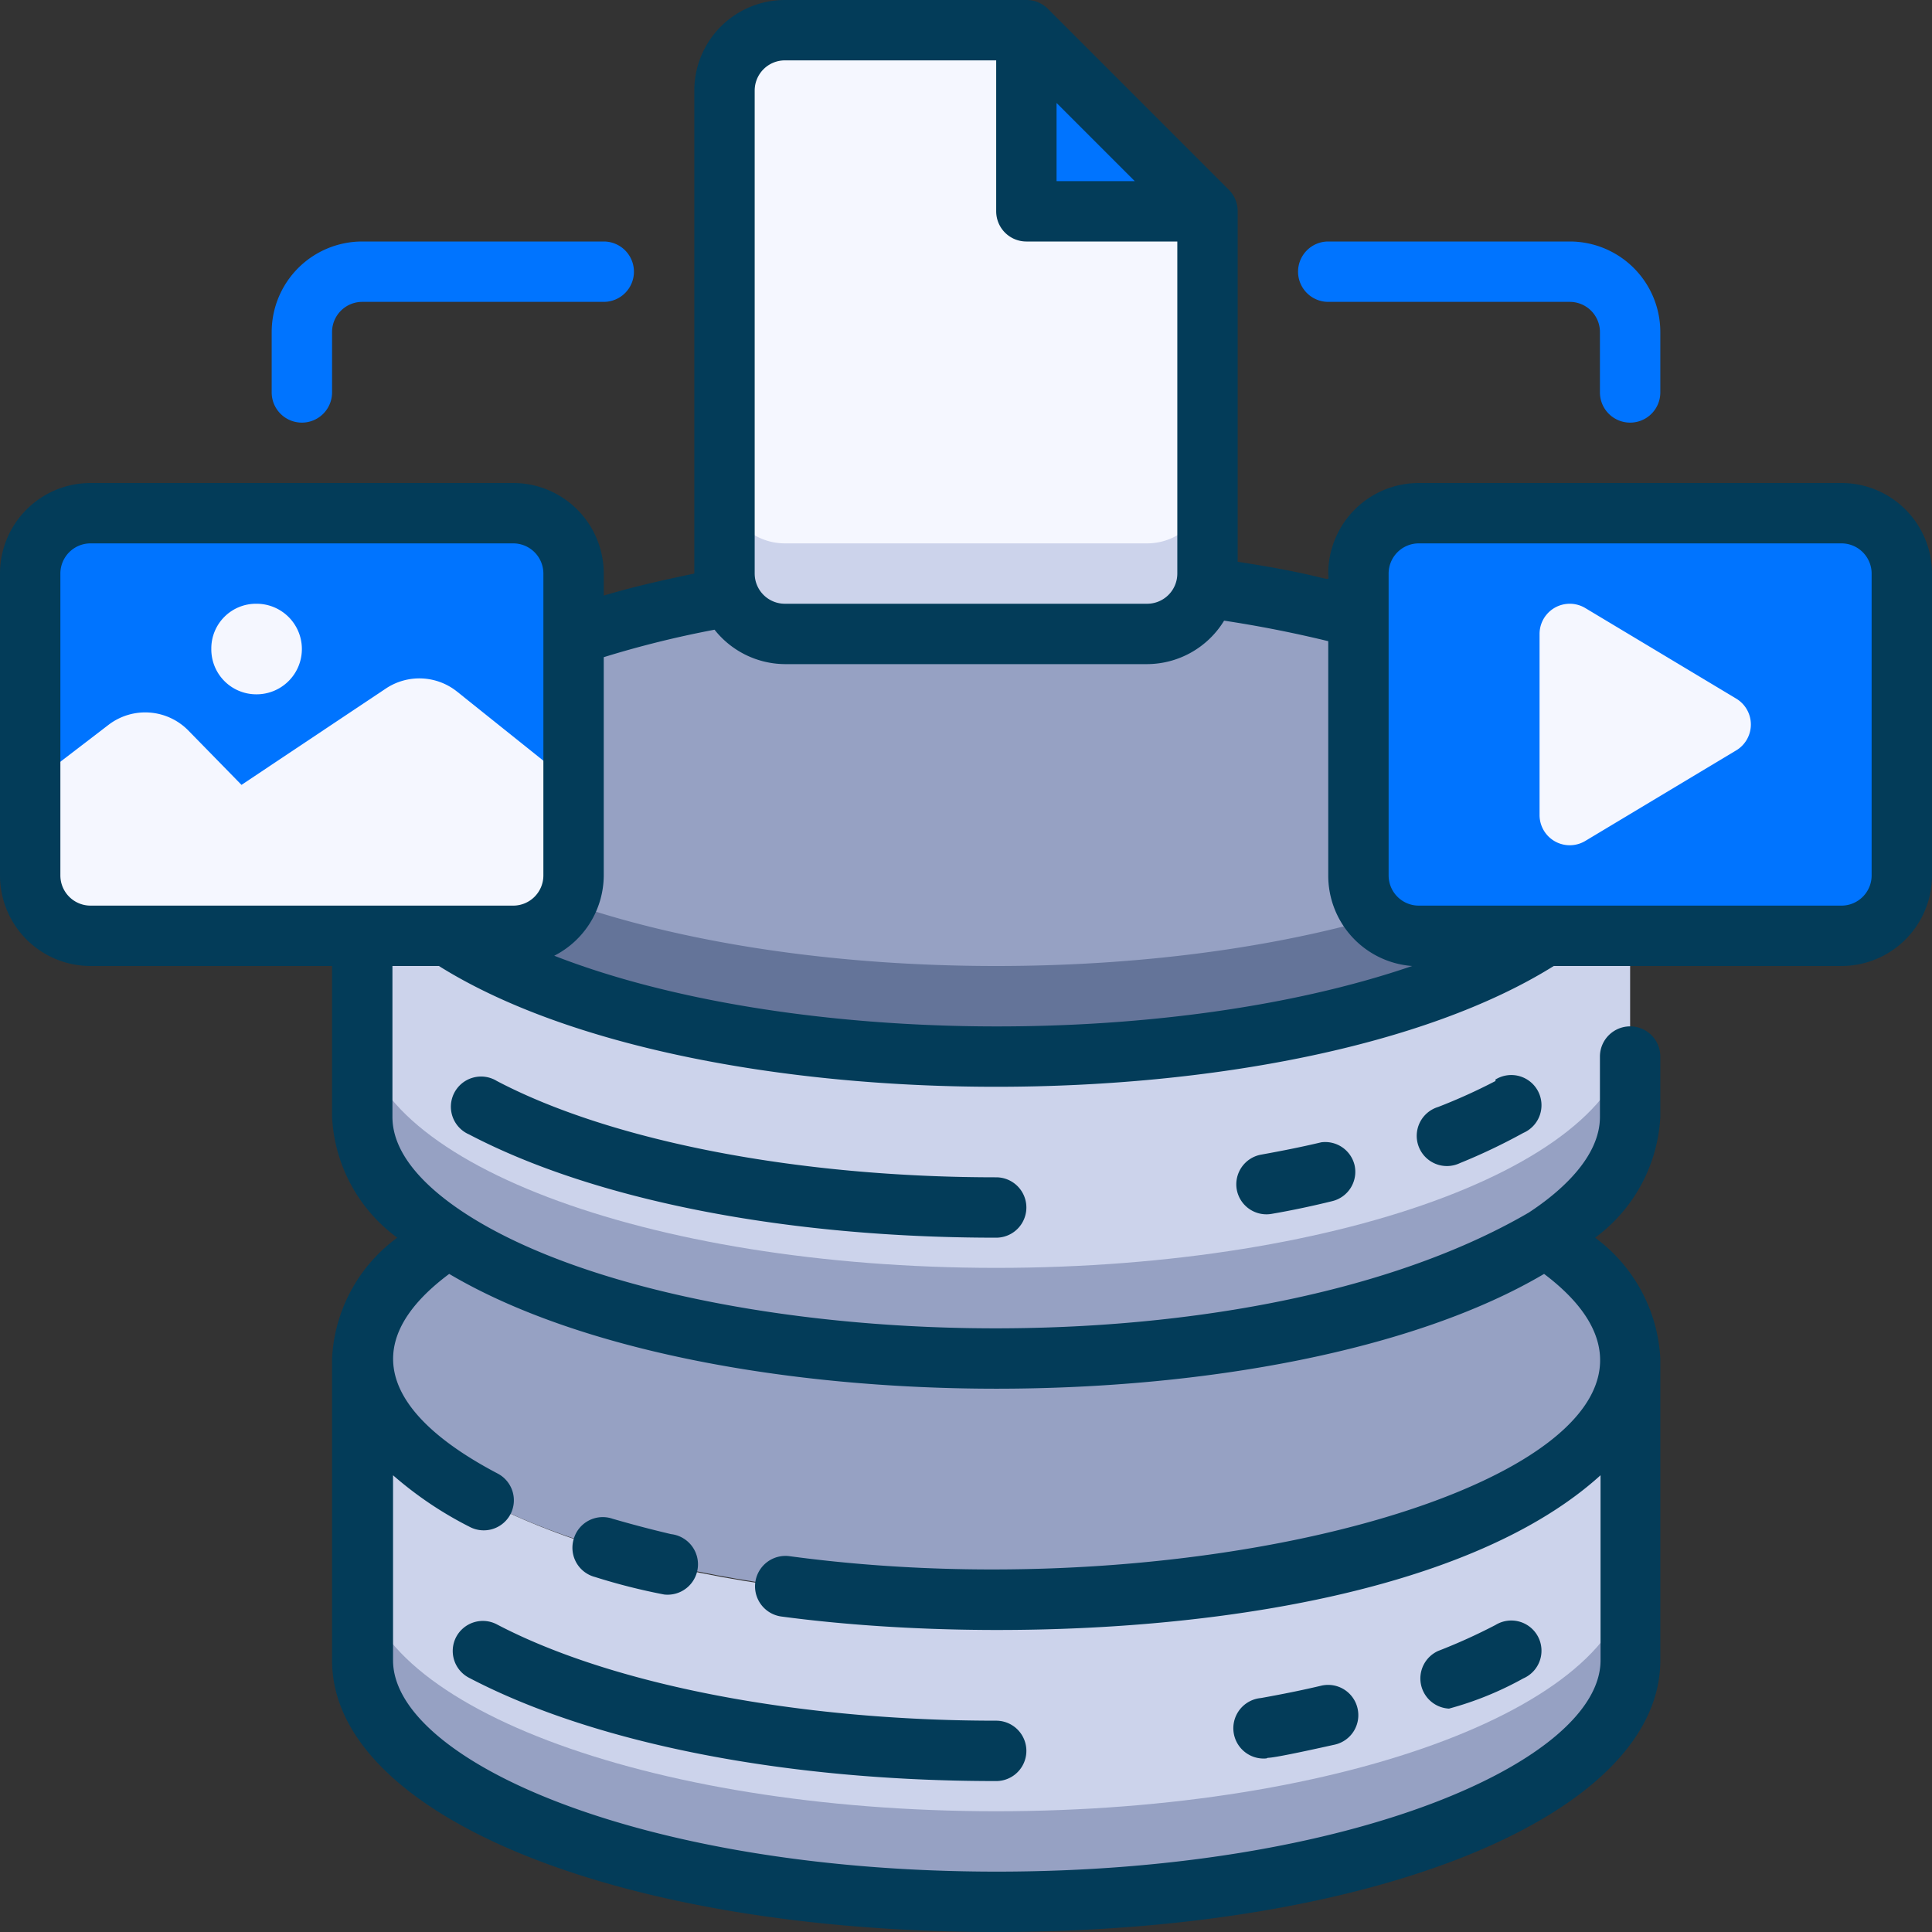<?xml version="1.0" encoding="UTF-8"?> <svg xmlns="http://www.w3.org/2000/svg" height="512" viewBox="0 0 64 64" width="512"><rect x="0" y="0" width="64" height="64" fill="#333333" stroke="none"/><g id="_26._Data" data-name="26. Data"><ellipse cx="33" cy="45" fill="#96a1c3" rx="21" ry="8"></ellipse><path d="m54 45v10c0 4.42-9.4 8-21 8s-21-3.58-21-8v-10c0 1.89 1.72 3.63 4.6 5 12.4 5.9 37.4 2.47 37.4-5z" fill="#ccd3eb"></path><path d="m33 60c-11.6 0-21-3.58-21-8v3c0 4.42 9.4 8 21 8s21-3.58 21-8v-3c0 4.42-9.4 8-21 8z" fill="#96a1c3"></path><ellipse cx="33" cy="27" fill="#96a1c3" rx="21" ry="8"></ellipse><path d="m33 32c-10.25 0-18.77-2.8-20.62-6.5a3.4 3.4 0 0 0 -.38 1.5c0 4.42 9.4 8 21 8s21-3.58 21-8a3.4 3.4 0 0 0 -.38-1.5c-1.85 3.7-10.37 6.5-20.62 6.5z" fill="#647499"></path><path d="m54 27v10c0 4.42-9.4 8-21 8s-21-3.58-21-8v-10c0 1.89 1.72 3.63 4.6 5 12.4 5.9 37.4 2.47 37.4-5z" fill="#ccd3eb"></path><path d="m33 42c-11.6 0-21-3.58-21-8v3c0 4.42 9.4 8 21 8s21-3.58 21-8v-3c0 4.42-9.4 8-21 8z" fill="#96a1c3"></path><rect fill="#0074ff" height="14" rx="2" width="18" x="45" y="17"></rect><rect fill="#0074ff" height="14" rx="2" width="18" x="1" y="17"></rect><path d="m19 26v3a2 2 0 0 1 -2 2h-14a2 2 0 0 1 -2-2v-3l2.61-2a2 2 0 0 1 2.62.19l1.77 1.81 4.78-3.19a2 2 0 0 1 2.36.1z" fill="#f5f7ff"></path><path d="m57.51 24.86-5 3a1 1 0 0 1 -1.51-.86v-6a1 1 0 0 1 1.51-.86l5 3a1 1 0 0 1 0 1.72z" fill="#f5f7ff"></path><path d="m8.51 23a1.49 1.49 0 0 1 -1.51-1.51 1.48 1.48 0 0 1 1.5-1.49 1.49 1.49 0 1 1 0 3z" fill="#f5f7ff"></path><path d="m40 7v12a2 2 0 0 1 -2 2h-12a2 2 0 0 1 -2-2v-16a2 2 0 0 1 2-2h8z" fill="#f5f7ff"></path><path d="m38 18h-12a2 2 0 0 1 -2-2v3a2 2 0 0 0 2 2h12a2 2 0 0 0 2-2v-3a2 2 0 0 1 -2 2z" fill="#ccd3eb"></path><path d="m40 7h-6v-6z" fill="#0074ff"></path><g fill="#033c59"><path d="m19.71 52.24a20.23 20.23 0 0 0 2.29.58 1 1 0 0 0 .23-2c-.68-.16-1.32-.33-1.94-.51a1 1 0 0 0 -1.29.69 1 1 0 0 0 .71 1.24z"></path><path d="m42 58.23c.27 0 1.91-.37 2.23-.44a1 1 0 0 0 .74-1.2 1 1 0 0 0 -1.2-.75c-.63.15-1.28.28-2 .41a1 1 0 0 0 .18 2z"></path><path d="m48 56.6a10.94 10.94 0 0 0 2.46-1 1 1 0 1 0 -.92-1.77 18.87 18.87 0 0 1 -1.9.86 1 1 0 0 0 .36 1.91z"></path><path d="m15.11 54.23a1 1 0 0 0 .43 1.35c4.14 2.17 10.46 3.42 17.46 3.42a1 1 0 0 0 0-2c-6.55 0-12.73-1.19-16.54-3.19a1 1 0 0 0 -1.35.42z"></path><path d="m43.77 37.84c-.63.15-1.28.28-2 .41a1 1 0 0 0 -.8 1.16 1 1 0 0 0 1.16.8c.7-.12 1.39-.27 2-.42a1 1 0 0 0 .74-1.2 1 1 0 0 0 -1.1-.75z"></path><path d="m49.54 35.81a18.87 18.87 0 0 1 -1.9.86 1 1 0 1 0 .72 1.86 19.67 19.67 0 0 0 2.1-1 1 1 0 1 0 -.92-1.77z"></path><path d="m16.46 35.81a1 1 0 1 0 -.92 1.77c4.14 2.17 10.46 3.42 17.46 3.42a1 1 0 0 0 0-2c-6.55 0-12.73-1.19-16.54-3.19z"></path><path d="m61 16h-14a3 3 0 0 0 -3 3c0 .37.34.12-3-.39v-11.61a1 1 0 0 0 -.29-.71l-6-6a1 1 0 0 0 -.71-.29h-8a3 3 0 0 0 -3 3v16c-1.06.22-2.07.45-3 .73v-.73a3 3 0 0 0 -3-3h-14a3 3 0 0 0 -3 3v10a3 3 0 0 0 3 3h8v5a5.28 5.28 0 0 0 2.16 4 5.28 5.28 0 0 0 -2.16 4v10c0 5.13 9.46 9 22 9s22-3.87 22-9v-10a5.31 5.31 0 0 0 -2.16-4 5.31 5.31 0 0 0 2.16-4v-2a1 1 0 0 0 -2 0v2c0 1.31-1.26 2.45-2.36 3.17-9.55 5.56-28.21 4.64-35.27 0-1.08-.71-2.37-1.83-2.37-3.17v-5h1.54c8.52 5.34 28.41 5.33 36.93 0h9.53a3 3 0 0 0 3-3v-10a3 3 0 0 0 -3-3zm-9.85 26.2c7.58 5.72-9.51 11.44-25 9.35a1 1 0 0 0 -.26 2c8 1.07 21.45.47 27.13-4.68v6.13c0 3.31-8.21 7-20 7s-20-3.69-20-7v-6.13a12.26 12.26 0 0 0 2.54 1.71 1 1 0 0 0 1.35-.42 1 1 0 0 0 -.43-1.35c-3.56-1.87-4.83-4.2-1.6-6.61 8.57 5.07 27.68 5.07 36.27 0zm-16.15-38.79 2.59 2.59h-2.59zm-10-.41a1 1 0 0 1 1-1h7v5a1 1 0 0 0 1 1h5v11a1 1 0 0 1 -1 1h-12a1 1 0 0 1 -1-1zm-23 26v-10a1 1 0 0 1 1-1h14a1 1 0 0 1 1 1v10a1 1 0 0 1 -1 1h-14a1 1 0 0 1 -1-1zm16.36 2.66a3 3 0 0 0 1.64-2.66v-7.23a33.37 33.37 0 0 1 3.67-.91 3 3 0 0 0 2.33 1.14h12a3 3 0 0 0 2.55-1.44c1.19.18 2.34.41 3.45.68v7.76a3 3 0 0 0 2.78 3c-8.17 2.8-20.78 2.64-28.42-.34zm43.64-2.66a1 1 0 0 1 -1 1h-14a1 1 0 0 1 -1-1v-10a1 1 0 0 1 1-1h14a1 1 0 0 1 1 1z"></path></g><path d="m20 8h-8a3 3 0 0 0 -3 3v2a1 1 0 0 0 2 0v-2a1 1 0 0 1 1-1h8a1 1 0 0 0 0-2z" fill="#0074ff"></path><path d="m52 8h-8a1 1 0 0 0 0 2h8a1 1 0 0 1 1 1v2a1 1 0 0 0 2 0v-2a3 3 0 0 0 -3-3z" fill="#0074ff"></path></g></svg> 